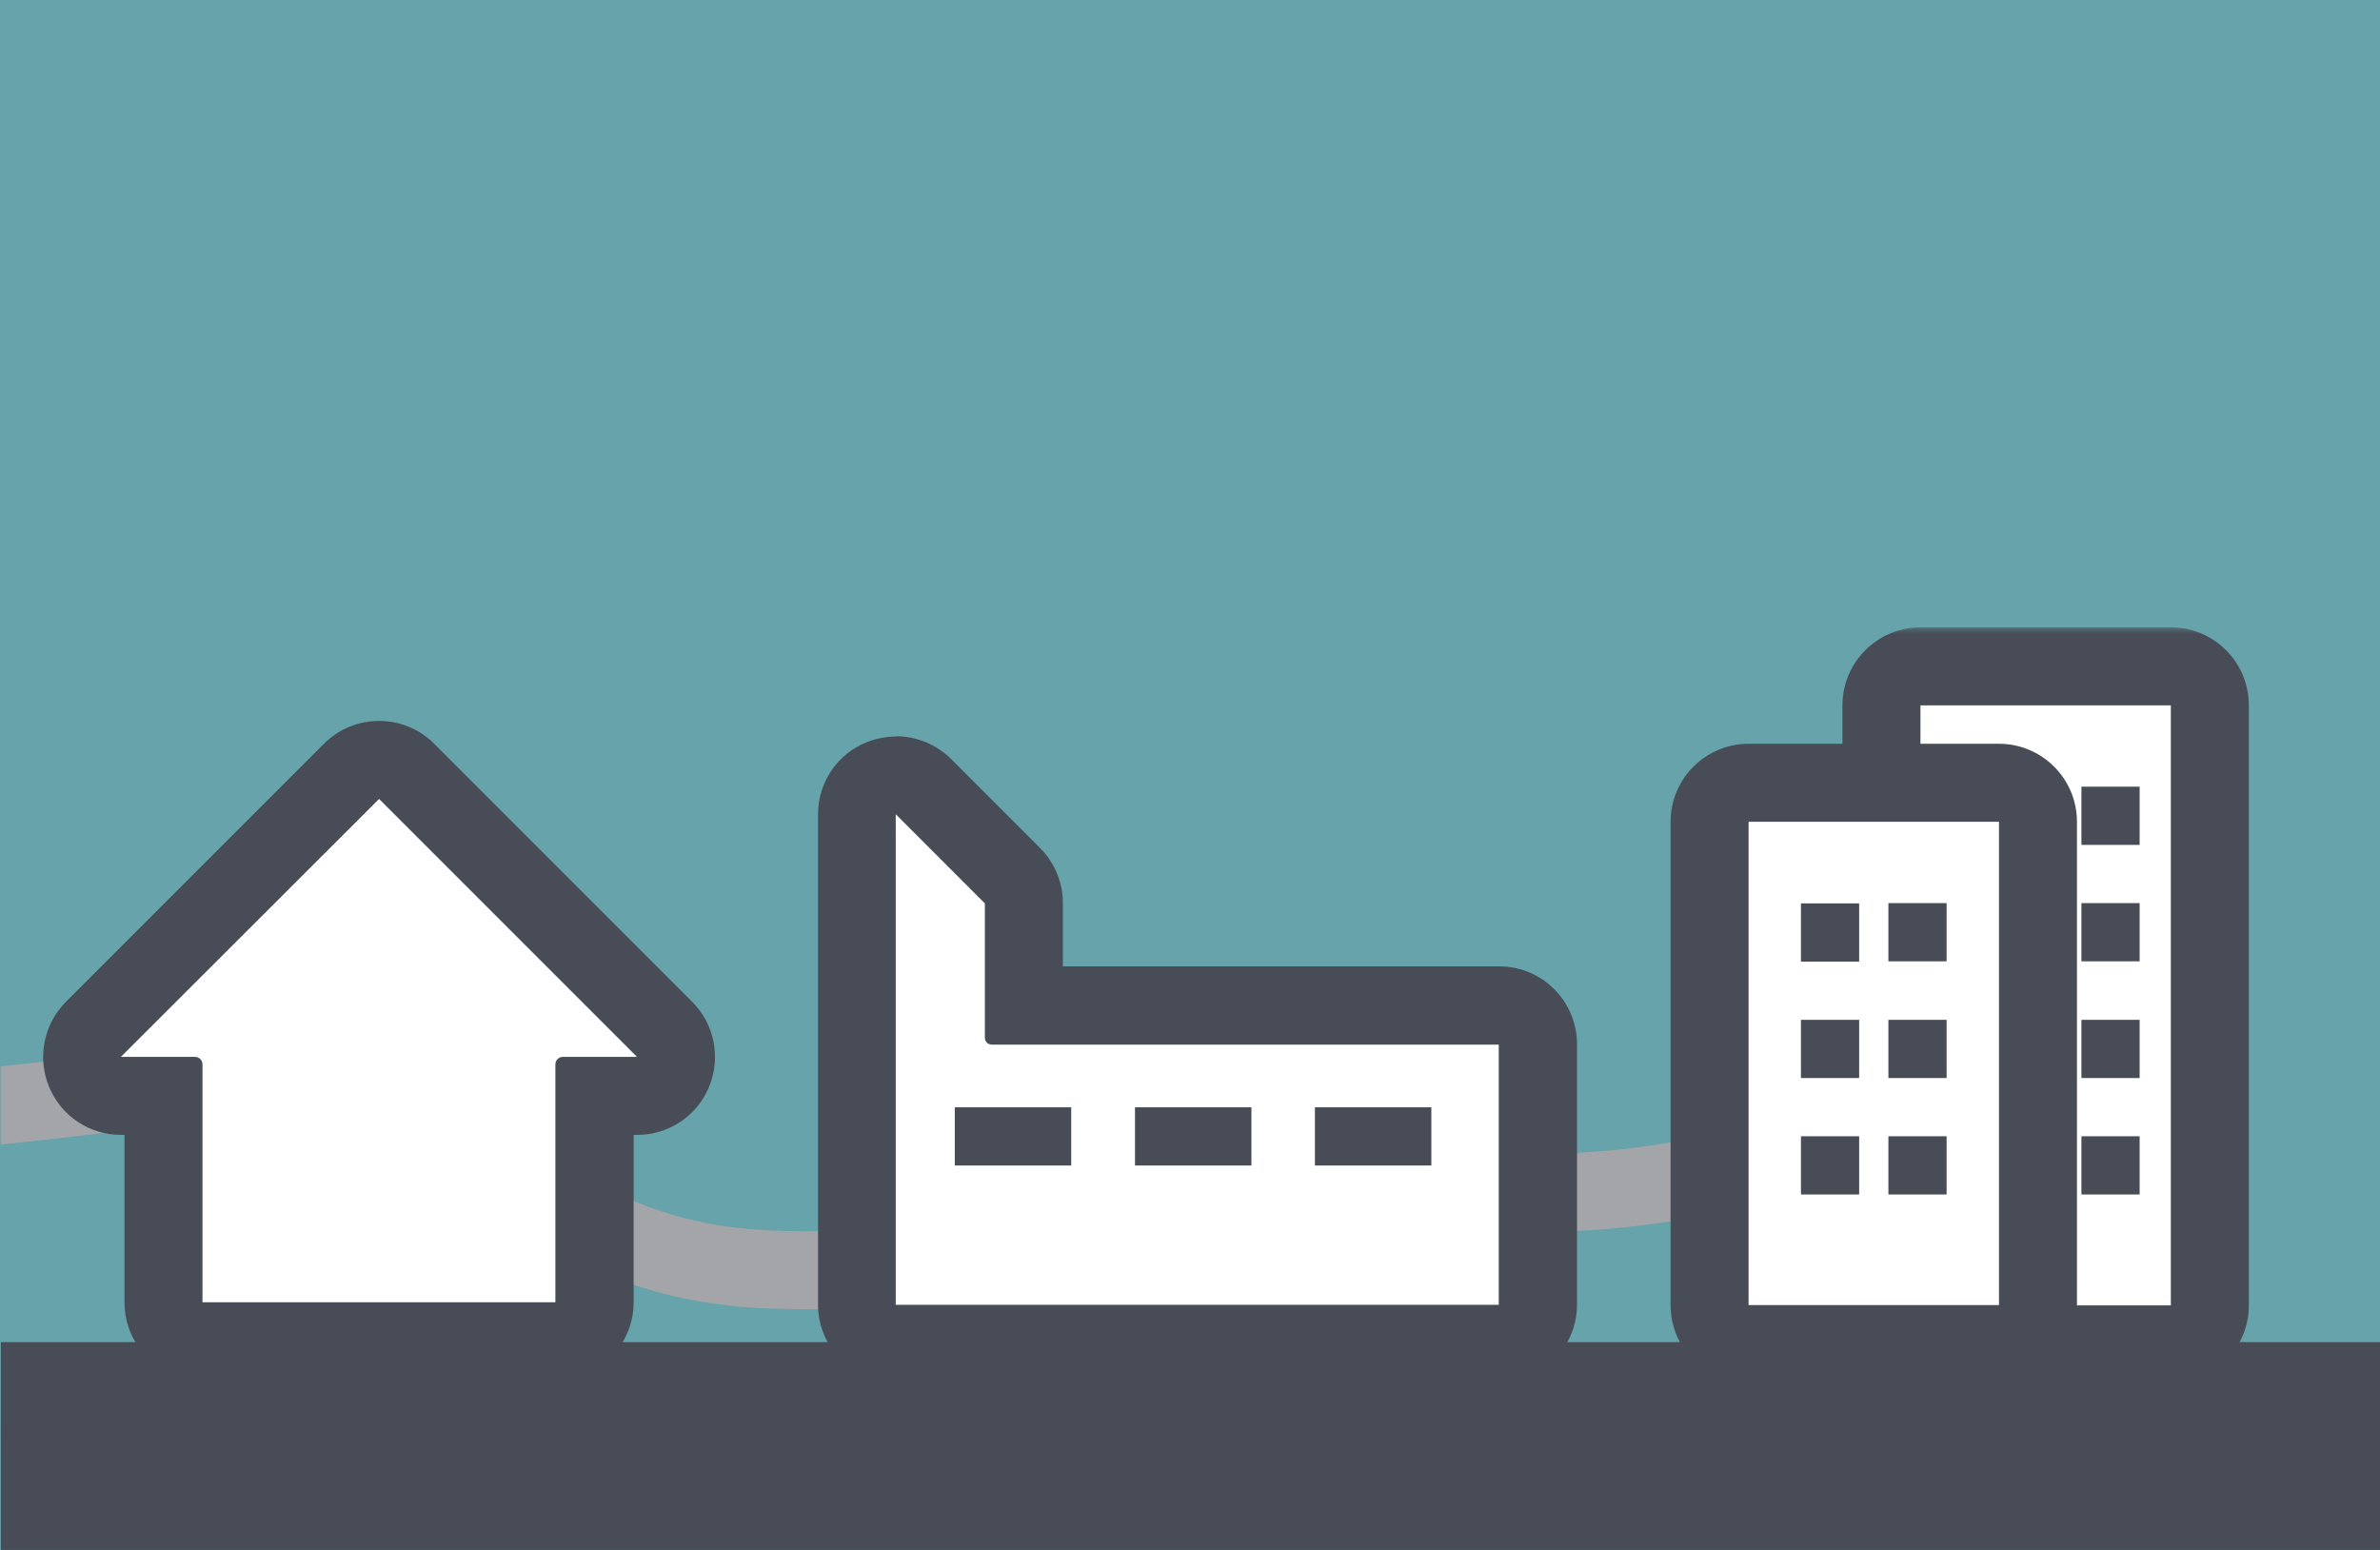 <?xml version="1.0" encoding="UTF-8"?>
<svg xmlns="http://www.w3.org/2000/svg" width="430" height="280" viewBox="0 0 430 280" fill="none">
  <rect width="430" height="280" fill="#66A3AA"></rect>
  <g clip-path="url(#clip0_4313_135)">
    <path d="M381.288 257.104H371.224H0.151V261.23V259.218H430V257.104H381.288Z" fill="#85B5B5"></path>
    <mask id="mask0_4313_135" style="mask-type:luminance" maskUnits="userSpaceOnUse" x="0" y="113" width="430" height="167">
      <path d="M430 113.334H0V280H430V113.334Z" fill="white"></path>
    </mask>
    <g mask="url(#mask0_4313_135)">
      <path d="M0.151 192.591C0.151 192.591 0.05 192.591 -0 192.591V206.731C-0 206.731 0.1 206.731 0.151 206.731V192.591Z" fill="#8A999C"></path>
      <path d="M68.488 182.476C67.431 182.476 66.374 182.728 65.418 183.181C65.167 183.281 64.512 183.432 63.707 183.634C59.833 184.54 51.731 185.949 40.911 187.559C29.79 189.169 15.751 190.981 0.1 192.641V206.782C4.177 206.329 8.152 205.926 11.976 205.473C28.079 203.611 41.968 201.699 52.184 200.039C57.266 199.233 61.443 198.479 64.563 197.824C65.519 197.623 66.425 197.422 67.18 197.271C69.343 198.982 71.859 201.397 74.677 204.266C80.615 210.204 87.962 217.953 98.178 224.344C108.393 230.785 121.527 235.717 138.435 236.371C141.253 236.472 143.971 236.522 146.587 236.522C159.369 236.522 169.635 235.214 178.038 232.949C190.669 229.628 199.174 223.992 205.263 218.557C208.332 215.84 210.798 213.223 213.012 211.059C213.918 210.153 214.773 209.348 215.579 208.593C216.585 209.097 217.692 209.7 218.9 210.254C229.82 215.437 250.099 222.583 277.172 222.583C289.401 222.583 302.937 221.123 317.581 217.4C321.355 216.444 323.62 212.619 322.663 208.845C321.858 205.675 318.99 203.561 315.87 203.561C315.316 203.561 314.713 203.611 314.159 203.762C300.673 207.184 288.294 208.493 277.223 208.493C260.818 208.493 247.281 205.624 237.267 202.353C232.235 200.743 228.159 199.032 225.039 197.523C221.919 196.063 219.806 194.755 218.95 194.201C217.742 193.396 216.384 192.994 215.025 192.994C213.666 192.994 212.207 193.396 211.05 194.252C206.973 197.07 203.954 200.341 200.885 203.41C196.205 208.09 191.525 212.468 183.674 216.091C175.774 219.664 164.452 222.432 146.688 222.432C144.272 222.432 141.756 222.432 139.14 222.281C129.478 221.878 121.628 219.916 114.985 217.148C105.021 212.971 97.574 206.782 91.082 200.542C87.811 197.422 84.842 194.252 81.823 191.333C78.804 188.414 75.784 185.697 72.312 183.533C71.205 182.829 69.897 182.476 68.639 182.476" fill="#A4A5A9"></path>
    </g>
    <path d="M430.05 259.167H0.151V261.23H430.05V259.167Z" fill="#779B9D"></path>
    <path d="M430.05 242.459H0.151V280H430.05V242.459Z" fill="#484C56"></path>
    <mask id="mask1_4313_135" style="mask-type:luminance" maskUnits="userSpaceOnUse" x="0" y="113" width="430" height="167">
      <path d="M430 113.334H0V280H430V113.334Z" fill="white"></path>
    </mask>
    <g mask="url(#mask1_4313_135)">
      <path d="M36.634 242.258C32.76 242.258 29.589 239.088 29.589 235.213V197.925H21.89C19.072 197.925 16.506 196.214 15.399 193.597C14.291 190.98 14.895 187.961 16.908 185.948L63.506 139.35C64.865 137.992 66.677 137.287 68.488 137.287C70.3 137.287 72.111 137.992 73.47 139.35L120.068 185.948C122.081 187.961 122.685 190.98 121.578 193.597C120.471 196.214 117.904 197.925 115.086 197.925H107.387V235.213C107.387 237.075 106.632 238.887 105.324 240.195C104.015 241.504 102.204 242.258 100.342 242.258H36.634Z" fill="white"></path>
      <path d="M68.488 130.243C64.865 130.243 61.292 131.602 58.525 134.369L11.927 180.967C7.901 184.993 6.693 191.032 8.857 196.315C11.021 201.599 16.154 205.021 21.84 205.021H22.494V235.265C22.494 243.064 28.784 249.355 36.584 249.355H100.392C104.116 249.355 107.689 247.895 110.356 245.228C112.973 242.612 114.483 238.988 114.483 235.265V205.021H115.137C120.823 205.021 125.956 201.599 128.12 196.315C130.284 191.032 129.076 184.993 125.05 180.967L78.452 134.369C75.684 131.602 72.112 130.243 68.488 130.243ZM68.488 144.333L115.086 190.931H101.701C100.946 190.931 100.342 191.535 100.342 192.29V235.265H36.584V192.29C36.584 191.535 35.98 190.931 35.226 190.931H21.84L68.488 144.333Z" fill="#484C56"></path>
      <path d="M363.273 242.811C359.398 242.811 356.228 239.641 356.228 235.766V153.339H346.969C343.094 153.339 339.924 150.169 339.924 146.294V127.373C339.924 123.498 343.094 120.328 346.969 120.328H392.208C396.083 120.328 399.253 123.498 399.253 127.373V235.716C399.253 239.591 396.083 242.761 392.208 242.761H363.273V242.811Z" fill="white"></path>
      <path d="M392.209 113.334H346.97C339.22 113.334 332.88 119.624 332.88 127.424V146.345C332.88 154.145 339.17 160.435 346.97 160.435H349.184V235.818C349.184 243.617 355.474 249.908 363.274 249.908H392.209C399.959 249.908 406.299 243.617 406.299 235.818V127.424C406.299 119.624 400.009 113.334 392.209 113.334ZM392.209 127.424V235.818H363.274V146.345H346.97V127.424H392.209Z" fill="#484C56"></path>
      <path d="M361.16 141.414H315.921C312.03 141.414 308.876 144.568 308.876 148.459V235.767C308.876 239.658 312.03 242.812 315.921 242.812H361.16C365.051 242.812 368.205 239.658 368.205 235.767V148.459C368.205 144.568 365.051 141.414 361.16 141.414Z" fill="white"></path>
      <path d="M361.16 134.368H315.92C308.171 134.368 301.83 140.659 301.83 148.459V235.767C301.83 243.567 308.121 249.857 315.92 249.857H361.16C368.909 249.857 375.25 243.567 375.25 235.767V148.459C375.25 140.709 368.96 134.368 361.16 134.368ZM361.16 148.459V235.767H315.92V148.459H361.16Z" fill="#484C56"></path>
    </g>
    <path d="M386.572 205.272H376.055V215.789H386.572V205.272Z" fill="#484C56"></path>
    <path d="M386.572 184.238H376.055V194.755H386.572V184.238Z" fill="#484C56"></path>
    <path d="M386.572 163.152H376.055V173.67H386.572V163.152Z" fill="#484C56"></path>
    <path d="M386.572 142.118H376.055V152.635H386.572V142.118Z" fill="#484C56"></path>
    <path d="M351.699 163.152H341.182V173.67H351.699V163.152Z" fill="#484C56"></path>
    <path d="M351.699 184.238H341.182V194.755H351.699V184.238Z" fill="#484C56"></path>
    <path d="M335.897 163.202H325.38V173.72H335.897V163.202Z" fill="#484C56"></path>
    <path d="M335.897 184.238H325.38V194.755H335.897V184.238Z" fill="#484C56"></path>
    <path d="M351.699 205.272H341.182V215.789H351.699V205.272Z" fill="#484C56"></path>
    <path d="M335.897 205.272H325.38V215.789H335.897V205.272Z" fill="#484C56"></path>
    <mask id="mask2_4313_135" style="mask-type:luminance" maskUnits="userSpaceOnUse" x="0" y="113" width="430" height="167">
      <path d="M430 113.334H0V280H430V113.334Z" fill="white"></path>
    </mask>
    <g mask="url(#mask2_4313_135)">
      <path d="M161.885 242.761C158.01 242.761 154.84 239.59 154.84 235.716V147.149C154.84 144.281 156.551 141.715 159.168 140.658C160.023 140.306 160.979 140.104 161.885 140.104C163.697 140.104 165.508 140.809 166.867 142.167L182.92 158.22C184.228 159.528 184.983 161.34 184.983 163.202V181.67H270.782C274.656 181.67 277.827 184.84 277.827 188.715V235.716C277.827 239.59 274.656 242.761 270.782 242.761H161.835H161.885Z" fill="white"></path>
      <path d="M161.886 133.06C160.074 133.06 158.263 133.412 156.501 134.116C151.218 136.28 147.796 141.413 147.796 147.099V235.666C147.796 243.466 154.086 249.756 161.886 249.756H270.833C278.582 249.756 284.923 243.466 284.923 235.666V188.665C284.923 180.865 278.632 174.575 270.833 174.575H192.029V163.152C192.029 159.428 190.569 155.855 187.902 153.188L171.849 137.136C169.182 134.469 165.559 133.009 161.886 133.009M161.886 147.15L177.938 163.202V187.457C177.938 188.162 178.492 188.716 179.196 188.716H270.782V235.716H161.835V147.15H161.886Z" fill="#484C56"></path>
    </g>
    <path d="M193.538 200.039H172.503V210.556H193.538V200.039Z" fill="#484C56"></path>
    <path d="M226.096 200.039H205.061V210.556H226.096V200.039Z" fill="#484C56"></path>
    <path d="M258.603 200.039H237.569V210.556H258.603V200.039Z" fill="#484C56"></path>
  </g>
  <defs>
    <clipPath id="clip0_4313_135">
      <rect width="430" height="166.666" fill="white" transform="translate(0 113.334)"></rect>
    </clipPath>
  </defs>
</svg>
